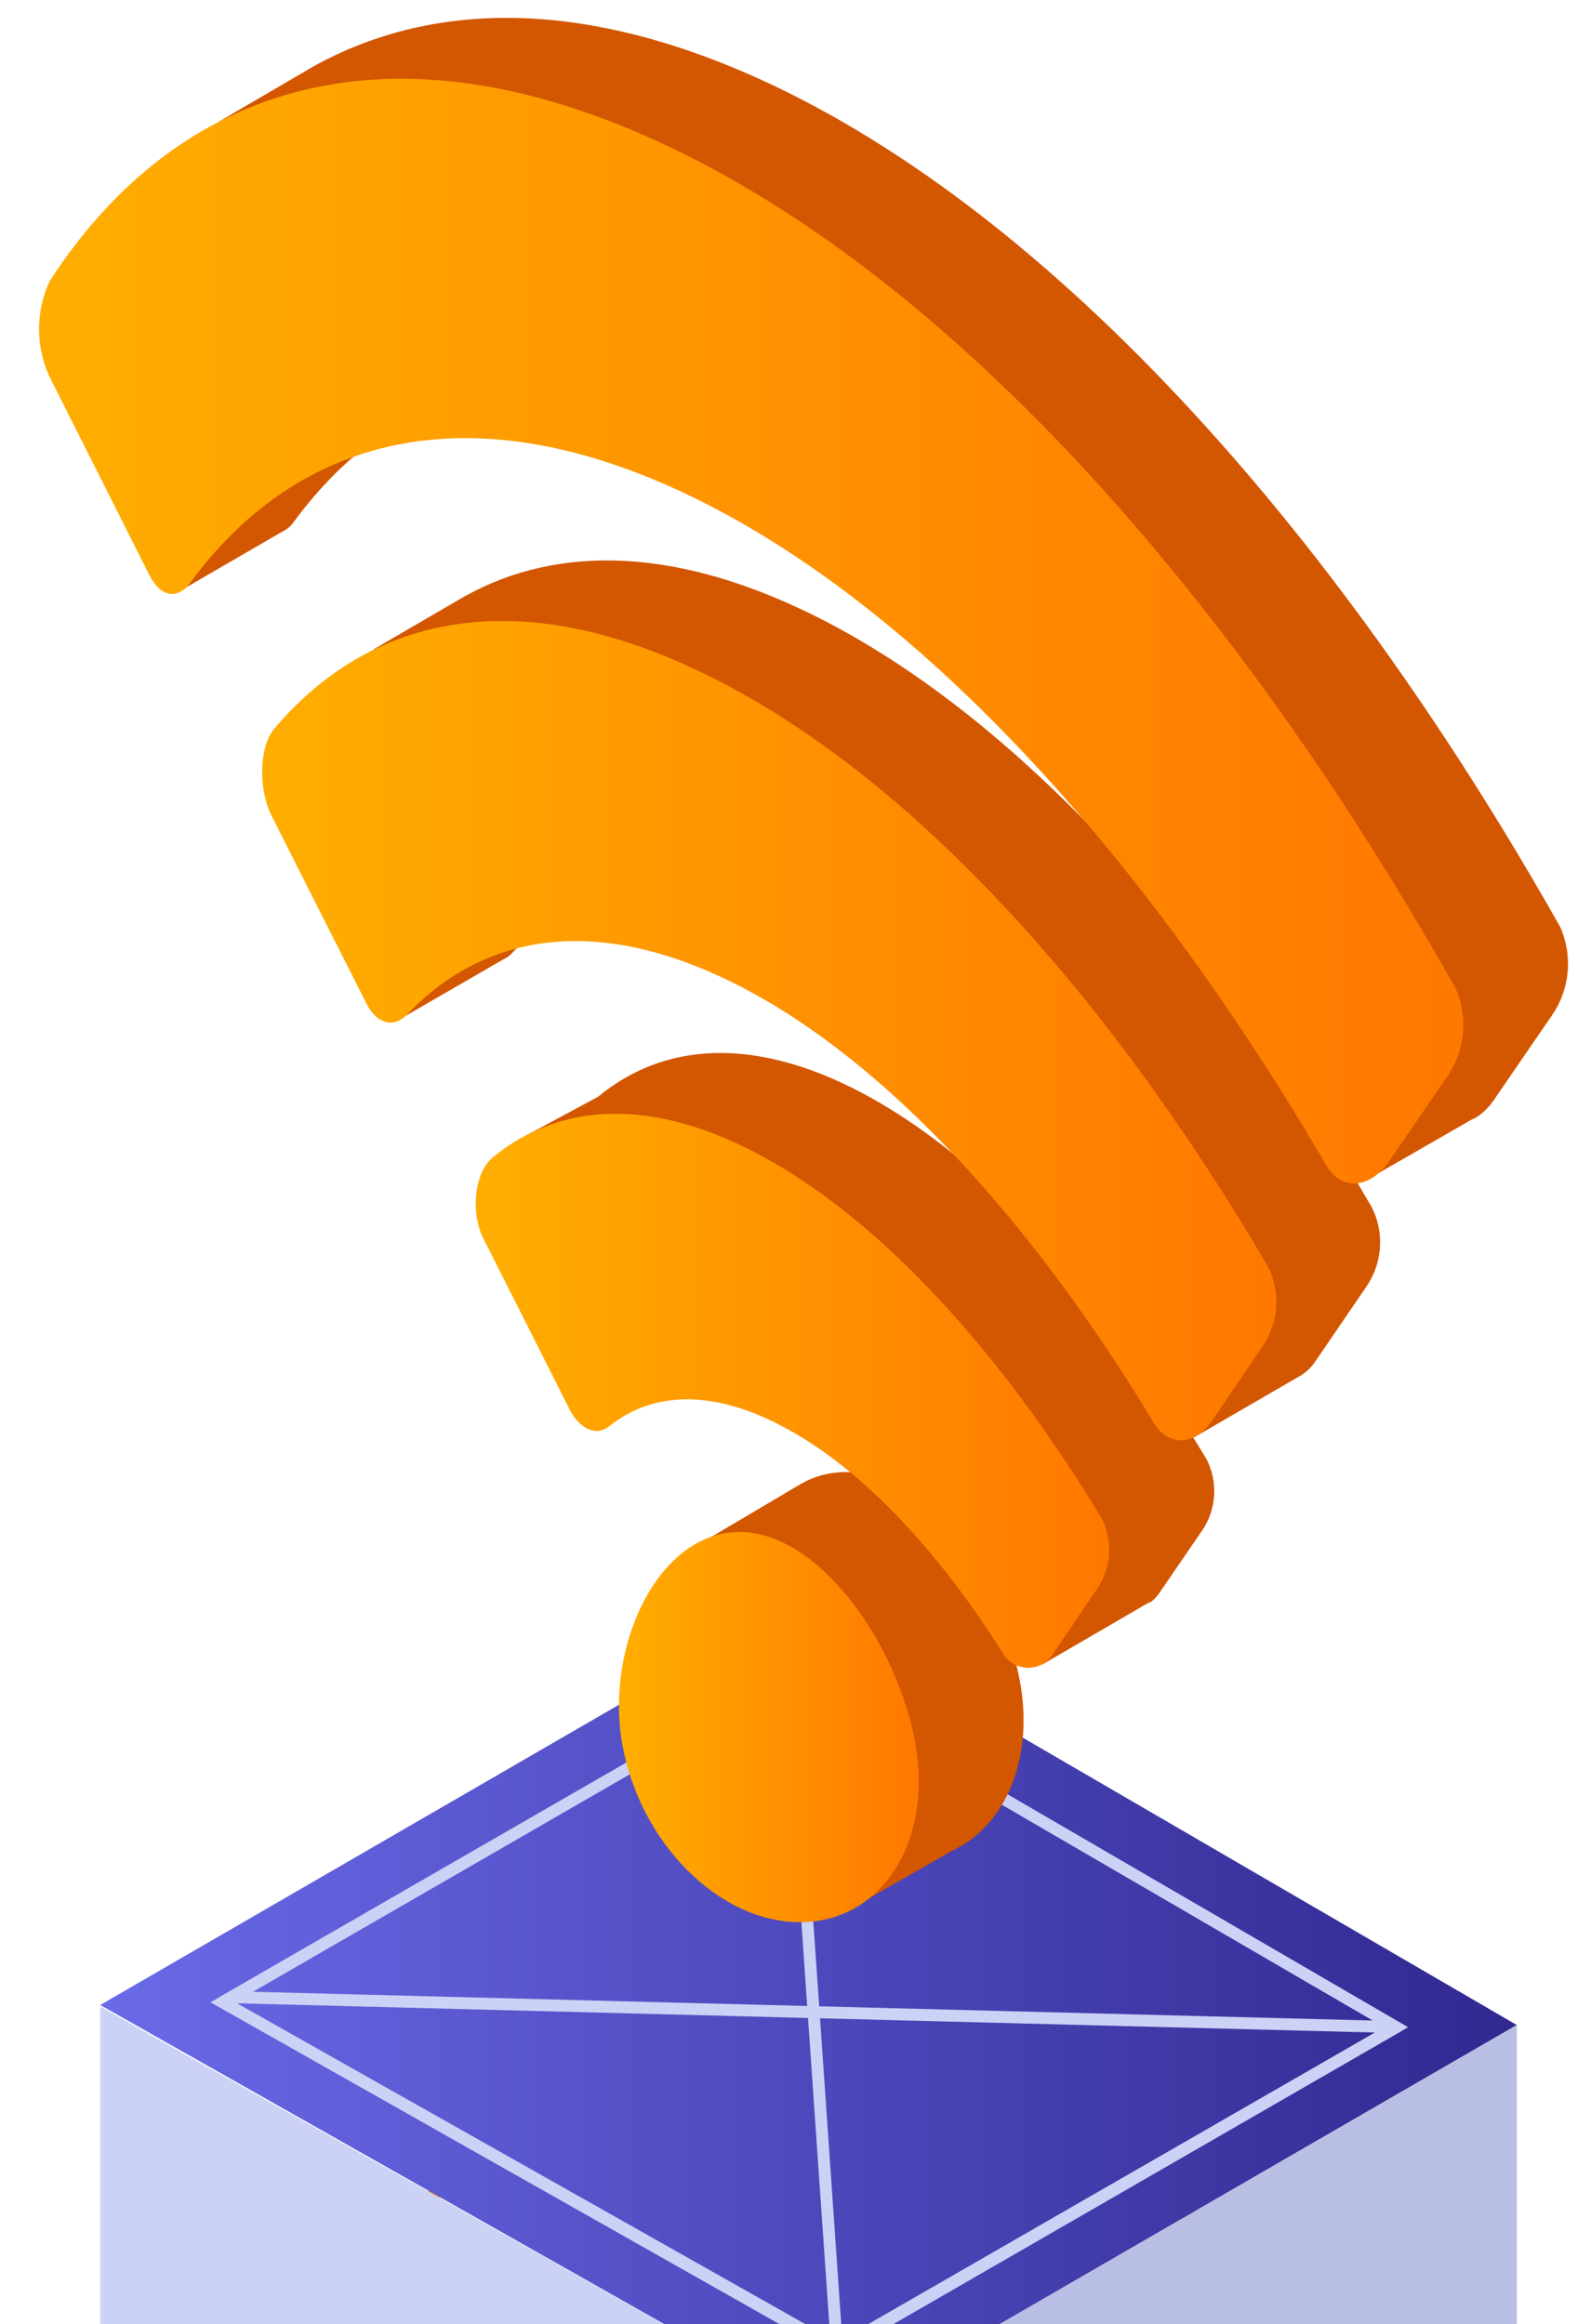 <?xml version="1.0" encoding="UTF-8" standalone="no"?> <svg xmlns:inkscape="http://www.inkscape.org/namespaces/inkscape" xmlns:sodipodi="http://sodipodi.sourceforge.net/DTD/sodipodi-0.dtd" xmlns="http://www.w3.org/2000/svg" xmlns:svg="http://www.w3.org/2000/svg" width="20.108mm" height="29.369mm" viewBox="0 0 20.108 29.369" version="1.1" id="svg1" inkscape:version="1.3.2 (091e20e, 2023-11-25, custom)" sodipodi:docname="home-icon1.svg"><defs id="defs1"><clipPath id="clip1_459_4286"><rect x="327" y="540" width="114" height="114" rx="10" fill="#ffffff" id="rect161"></rect></clipPath><linearGradient id="paint1_linear_459_4286" x1="345.999" y1="659.791" x2="422.009" y2="659.791" gradientUnits="userSpaceOnUse"><stop stop-color="#FFAE00" id="stop141"></stop><stop offset="1" stop-color="#FF7800" id="stop142"></stop></linearGradient><linearGradient id="paint2_linear_459_4286" x1="350.232" y1="638.091" x2="417.794" y2="638.091" gradientUnits="userSpaceOnUse"><stop stop-color="#6A6AE8" id="stop143"></stop><stop offset="1" stop-color="#312890" id="stop144"></stop></linearGradient><linearGradient id="paint3_linear_459_4286" x1="368.186" y1="608.457" x2="398.353" y2="608.457" gradientUnits="userSpaceOnUse"><stop stop-color="#FFAE00" id="stop145"></stop><stop offset="1" stop-color="#FF7800" id="stop146"></stop></linearGradient><linearGradient id="paint4_linear_459_4286" x1="347.312" y1="572.237" x2="415.25" y2="572.237" gradientUnits="userSpaceOnUse"><stop stop-color="#FFAE00" id="stop147"></stop><stop offset="1" stop-color="#FF7800" id="stop148"></stop></linearGradient><linearGradient id="paint5_linear_459_4286" x1="357.928" y1="591.293" x2="406.334" y2="591.293" gradientUnits="userSpaceOnUse"><stop stop-color="#FFAE00" id="stop149"></stop><stop offset="1" stop-color="#FF7800" id="stop150"></stop></linearGradient><linearGradient id="paint6_linear_459_4286" x1="374.99" y1="624.518" x2="389.27" y2="624.518" gradientUnits="userSpaceOnUse"><stop stop-color="#FFAE00" id="stop151"></stop><stop offset="1" stop-color="#FF7800" id="stop152"></stop></linearGradient></defs><g inkscape:label="Layer 1" inkscape:groupmode="layer" id="layer1" transform="translate(-94.985,-133.879)"><g clip-path="url(#clip1_459_4286)" id="g82" transform="matrix(0.265,0,0,0.265,3.44,-9.79)" style="display:inline"><path d="m 420.825,658.35 -36.357,-21.122 c -0.362,-0.208 -0.772,-0.317 -1.19,-0.317 -0.417,0 -0.827,0.109 -1.189,0.317 l -34.897,20.203 c -0.362,0.209 -0.663,0.509 -0.872,0.871 -0.21,0.362 -0.32,0.773 -0.32,1.191 0,0.418 0.11,0.829 0.32,1.191 0.209,0.362 0.51,0.662 0.872,0.871 l 36.862,20.846 c 0.354,0.207 0.757,0.314 1.167,0.312 0.418,-0.002 0.828,-0.109 1.194,-0.312 l 34.391,-19.91 c 0.363,-0.207 0.664,-0.506 0.874,-0.868 0.21,-0.361 0.32,-0.771 0.32,-1.189 0,-0.417 -0.11,-0.828 -0.32,-1.189 -0.21,-0.361 -0.511,-0.661 -0.874,-0.868 z m -0.294,3.618 -34.392,19.9 c -0.272,0.158 -0.581,0.242 -0.895,0.242 -0.315,0 -0.624,-0.084 -0.896,-0.242 l -36.862,-20.846 c -0.273,-0.158 -0.502,-0.384 -0.662,-0.656 -0.161,-0.271 -0.249,-0.58 -0.256,-0.896 0.002,-0.321 0.088,-0.635 0.249,-0.912 0.161,-0.277 0.392,-0.507 0.669,-0.668 l 34.897,-20.203 c 0.279,-0.161 0.596,-0.246 0.918,-0.246 0.323,0 0.64,0.085 0.919,0.246 l 36.357,21.122 c 0.266,0.165 0.485,0.394 0.637,0.668 0.152,0.273 0.232,0.58 0.232,0.893 0,0.313 -0.08,0.62 -0.232,0.893 -0.152,0.274 -0.371,0.503 -0.637,0.668 z" fill="url(#paint1_linear_459_4286)" id="path70" style="fill:url(#paint1_linear_459_4286)"></path><path d="m 350.232,637.751 34.989,19.79 32.573,-18.835 -34.52,-20.075 z" fill="url(#paint2_linear_459_4286)" id="path71" style="fill:url(#paint2_linear_459_4286)"></path><path d="m 383.145,621.681 -27.219,15.685 -0.432,0.257 29.736,16.815 0.138,0.082 26.806,-15.455 0.432,-0.257 -29.332,-17.054 z m 2.232,32.141 -28.716,-16.208 26.484,-15.281 28.322,16.475 z" fill="#ccd2f6" id="path72"></path><path d="m 385.221,678.966 32.573,-18.844 v -21.415 l -32.573,18.835 z" fill="#b9bee4" id="path73"></path><path d="m 350.232,659.342 34.989,19.717 v -21.517 l -34.989,-19.717 z" fill="#ccd2f6" id="path74"></path><path d="m 382.855,622.021 0.568,-0.04 2.234,32.184 -0.568,0.039 z" fill="#ccd2f6" id="path75"></path><path d="m 356.433,637.662 0.015,-0.569 55.559,1.426 -0.014,0.569 z" fill="#ccd2f6" id="path76"></path><path d="m 386.58,594.268 c -5.207,-2.755 -9.505,-2.388 -12.6,0.174 l -3.416,1.837 2.755,7.283 2.314,-1.158 2.085,4.124 c 0.441,0.863 1.185,1.212 1.791,0.744 2.112,-1.663 5.041,-1.837 8.54,0.128 3.203,1.938 5.968,4.521 8.118,7.586 l -0.578,1.028 -0.441,5.51 4.895,-2.847 c 0.072,-0.031 0.14,-0.071 0.202,-0.119 h 0.064 c 0.172,-0.128 0.32,-0.283 0.441,-0.459 l 2.075,-3.031 c 0.323,-0.497 0.507,-1.071 0.535,-1.664 0.027,-0.592 -0.103,-1.181 -0.379,-1.706 -4.812,-7.944 -10.533,-14.317 -16.401,-17.43 z m 33.29,-7.907 c -10.938,-19.386 -24.795,-34.566 -38.681,-40.664 -8.265,-3.618 -15.253,-3.444 -20.782,-0.386 l -4.481,2.618 v 0.789 c -1.191,1.195 -2.255,2.509 -3.178,3.922 -0.33,0.72 -0.501,1.503 -0.501,2.296 0,0.792 0.171,1.575 0.501,2.295 l 2.039,4.041 -1.662,0.634 0.863,8.448 4.941,-2.865 c 0.209,-0.1 0.389,-0.251 0.523,-0.441 5.106,-6.961 13.224,-9.183 23.556,-4.297 9.1,4.279 18.118,13.169 25.943,24.648 l -0.919,1.671 2.618,9.33 4.968,-2.856 c 0.167,-0.07 0.325,-0.163 0.468,-0.275 0.225,-0.182 0.423,-0.396 0.588,-0.634 l 2.755,-4.013 c 0.436,-0.611 0.706,-1.325 0.783,-2.072 0.078,-0.747 -0.04,-1.501 -0.342,-2.189 z" fill="#d35600" id="path77"></path><path d="m 384.027,571.374 c -6.722,-3.27 -12.407,-3.205 -16.796,-0.57 l -3.958,2.305 0.248,0.827 -0.056,0.064 c -0.734,0.863 -0.762,2.884 -0.137,4.133 l 4.004,7.934 -2.553,0.358 -1.506,1.286 1.221,3.049 4.977,-2.875 c 0.134,-0.059 0.256,-0.143 0.359,-0.248 3.673,-3.875 9.1,-4.793 15.832,-1.34 5.712,2.938 11.332,8.494 16.3,15.492 -0.16,0.264 -0.292,0.544 -0.395,0.836 0,0.211 -0.147,3.297 -0.092,3.471 0.055,0.174 0.919,4.592 0.919,4.592 l 4.959,-2.875 c 0.334,-0.174 0.618,-0.43 0.826,-0.744 l 2.452,-3.59 c 0.371,-0.546 0.59,-1.181 0.635,-1.839 0.045,-0.658 -0.085,-1.317 -0.378,-1.908 -7.649,-13.215 -17.191,-23.666 -26.861,-28.358 z m 1.699,40.967 c -0.722,0.005 -1.43,0.195 -2.057,0.551 l -4.408,2.608 0.973,2.755 c -0.297,1.362 -0.328,2.768 -0.092,4.141 0.46,2.641 1.852,5.029 3.922,6.732 l 1.515,4.289 5.317,-3.04 c 0.236,-0.111 0.464,-0.24 0.68,-0.386 l 0.073,-0.046 c 2.002,-1.414 3.04,-4.261 2.461,-7.549 -0.835,-4.674 -4.527,-10.055 -8.384,-10.055 z" fill="#d35600" id="path78"></path><path d="m 381.584,597.161 c 5.878,3.104 11.626,9.487 16.383,17.338 0.279,0.523 0.411,1.111 0.383,1.702 -0.027,0.592 -0.213,1.165 -0.539,1.659 l -2.066,3.04 c -0.117,0.232 -0.297,0.427 -0.518,0.563 -0.221,0.136 -0.476,0.208 -0.735,0.208 -0.26,0 -0.515,-0.072 -0.736,-0.208 -0.221,-0.136 -0.401,-0.331 -0.518,-0.563 -3.003,-4.738 -6.557,-8.595 -10.203,-10.597 -3.499,-1.938 -6.428,-1.837 -8.54,-0.138 -0.606,0.477 -1.35,0.128 -1.837,-0.735 l -4.142,-8.21 c -0.642,-1.249 -0.431,-3.15 0.423,-3.875 3.14,-2.572 7.438,-2.93 12.645,-0.184 z" fill="url(#paint3_linear_459_4286)" id="path79" style="fill:url(#paint3_linear_459_4286)"></path><path d="m 376.194,548.608 c 13.894,6.089 27.742,21.269 38.68,40.664 0.3,0.678 0.421,1.423 0.35,2.161 -0.07,0.738 -0.33,1.446 -0.754,2.054 l -2.755,4.014 c -0.919,1.35 -2.305,1.432 -3.003,0.22 -8.779,-15.042 -19.653,-26.898 -30.636,-32.068 -10.331,-4.858 -18.449,-2.673 -23.555,4.288 -0.597,0.808 -1.414,0.689 -1.956,-0.395 l -4.739,-9.413 c -0.337,-0.718 -0.511,-1.502 -0.511,-2.295 0,-0.794 0.174,-1.578 0.511,-2.296 5.933,-9.138 15.676,-12.499 28.368,-6.934 z" fill="url(#paint4_linear_459_4286)" id="path80" style="fill:url(#paint4_linear_459_4286)"></path><path d="m 379.031,574.267 c 9.67,4.683 19.212,15.143 26.917,28.312 0.288,0.593 0.415,1.252 0.369,1.909 -0.047,0.658 -0.266,1.292 -0.636,1.838 l -2.442,3.591 c -0.818,1.184 -2.067,1.203 -2.755,0.082 -5.721,-9.495 -12.692,-17.209 -19.763,-20.837 -6.731,-3.453 -12.131,-2.534 -15.832,1.341 -0.634,0.671 -1.451,0.505 -1.965,-0.514 l -4.528,-8.963 c -0.624,-1.249 -0.597,-3.269 0.147,-4.142 4.619,-5.464 11.672,-6.915 20.488,-2.617 z" fill="url(#paint5_linear_459_4286)" id="path81" style="fill:url(#paint5_linear_459_4286)"></path><path d="m 389.114,625.298 c 0.827,4.693 -1.625,8.504 -5.51,8.504 -3.884,0 -7.649,-3.811 -8.476,-8.504 -0.826,-4.692 1.727,-10.101 5.584,-10.101 3.857,0 7.576,5.409 8.402,10.101 z" fill="url(#paint6_linear_459_4286)" id="path82" style="fill:url(#paint6_linear_459_4286)"></path></g></g></svg> 